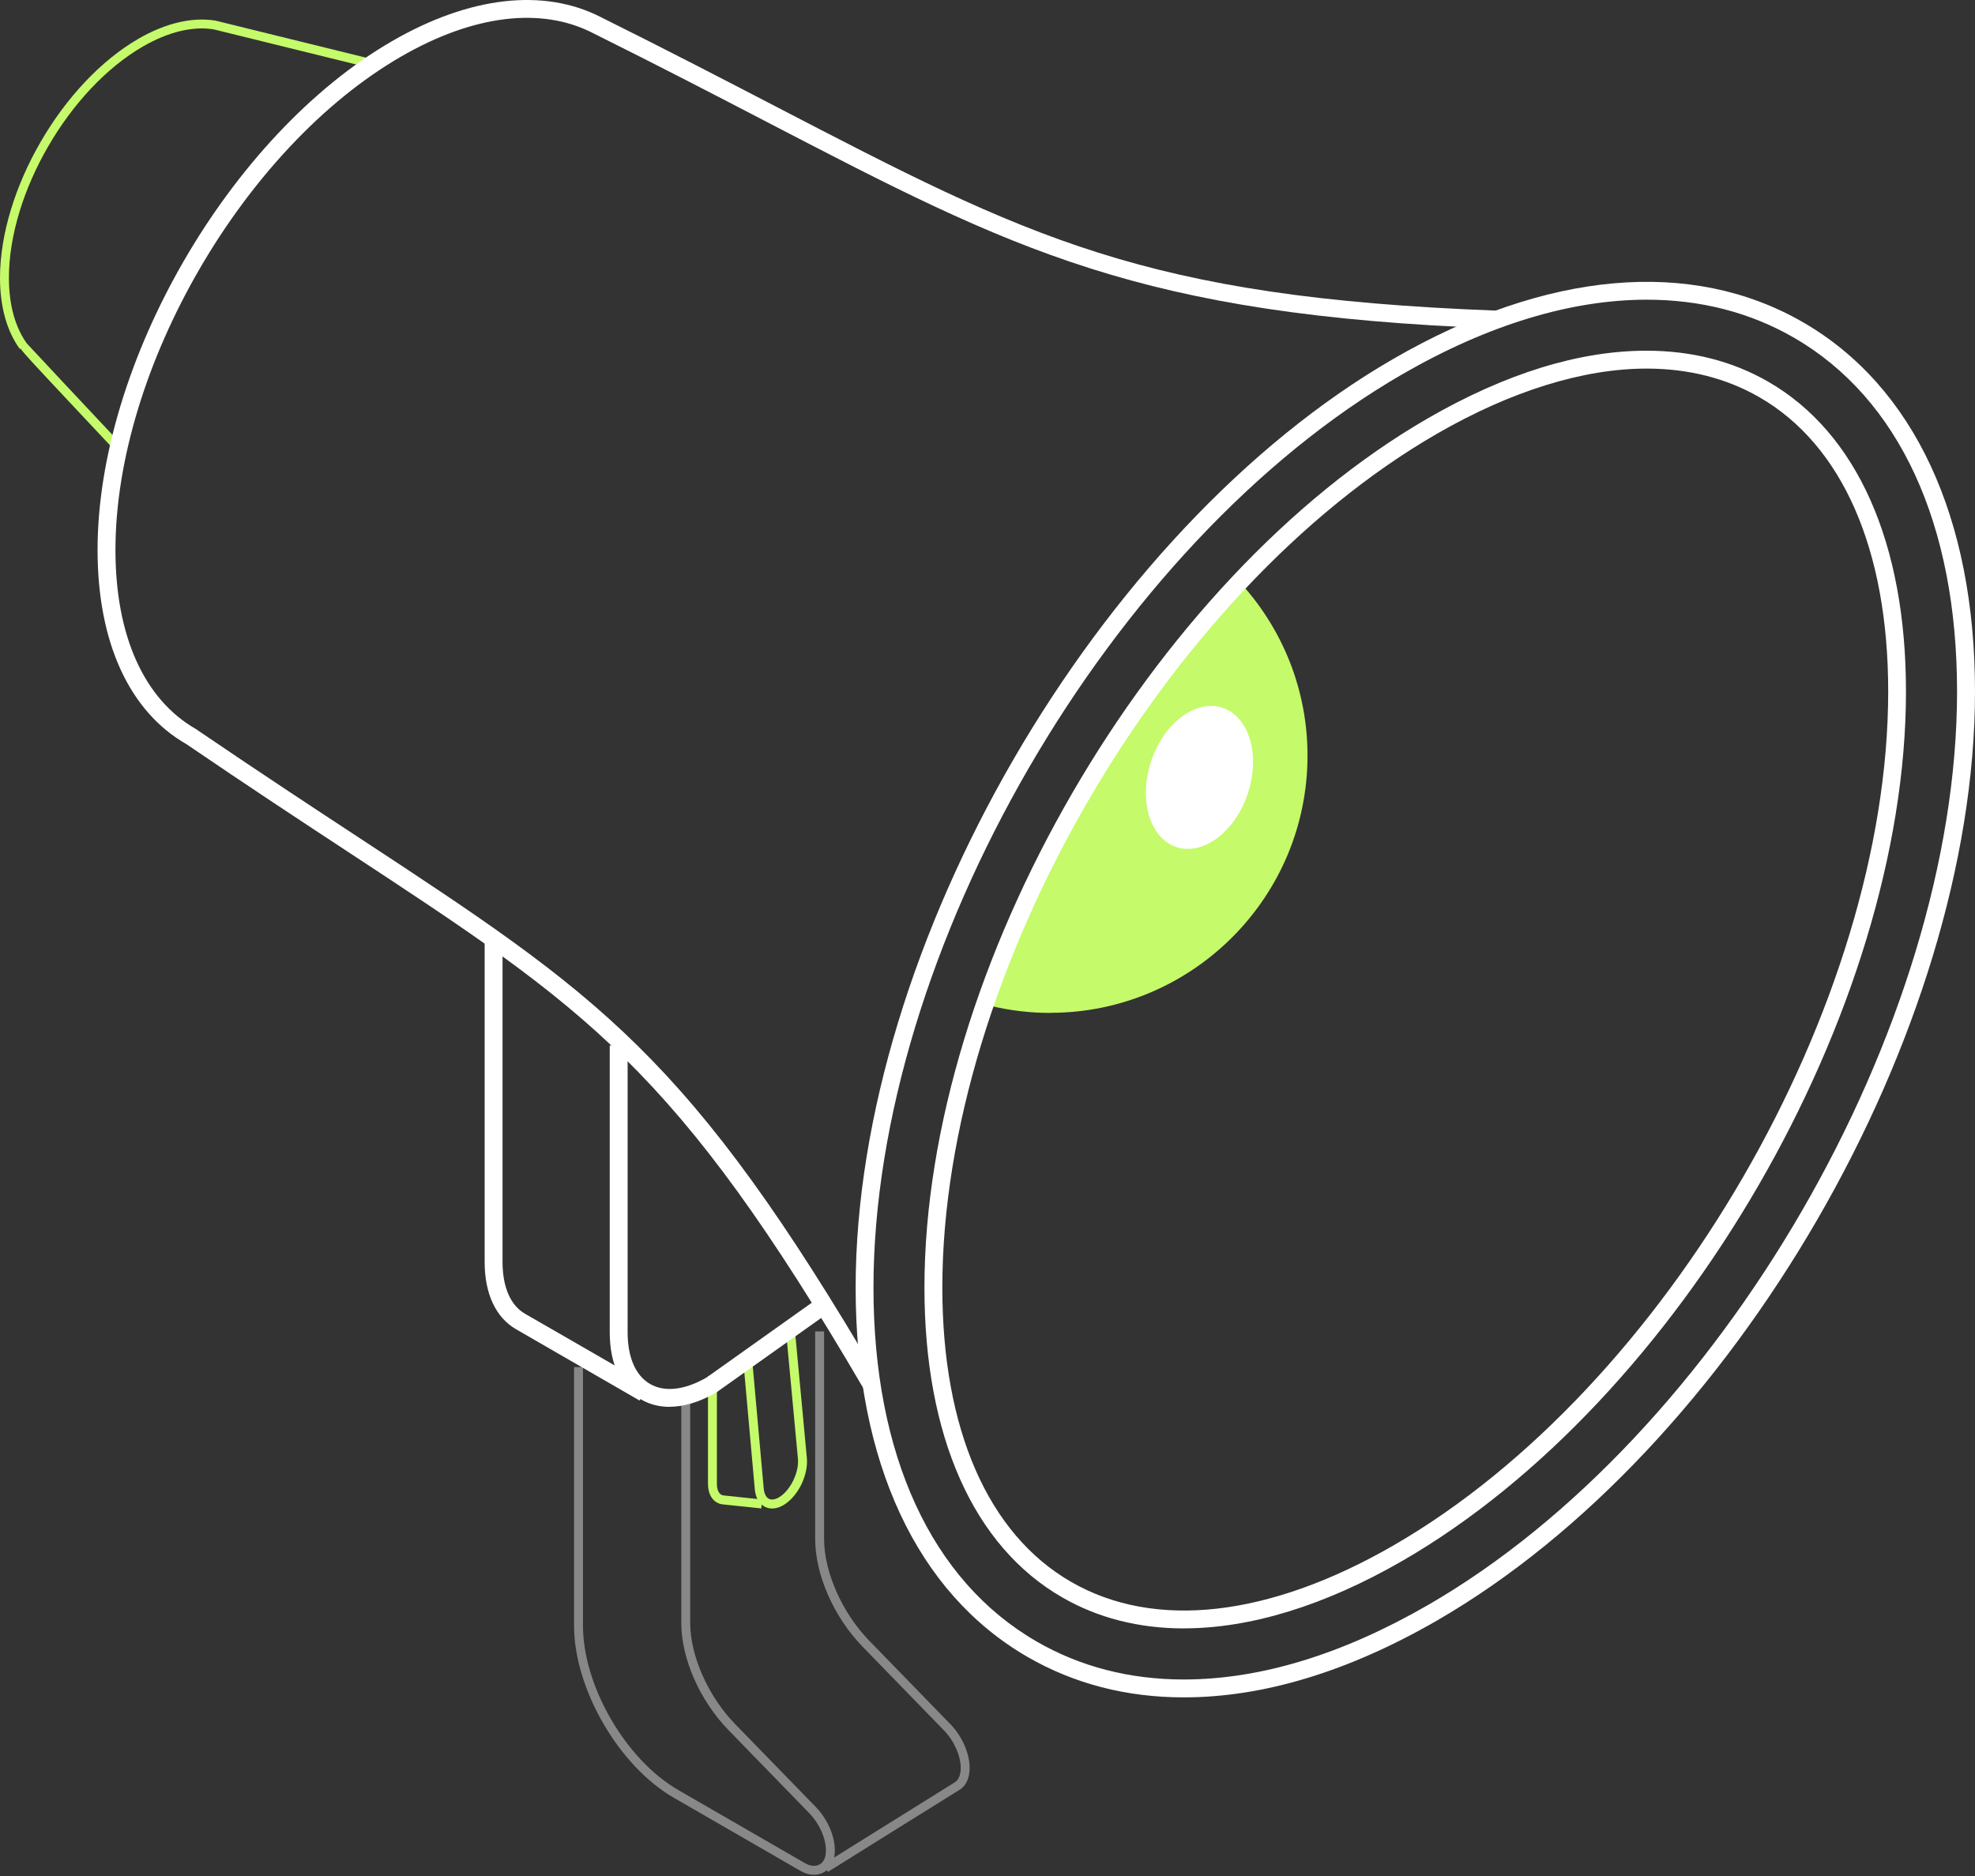 <?xml version="1.0" encoding="UTF-8"?> <svg xmlns="http://www.w3.org/2000/svg" width="480" height="456" viewBox="0 0 480 456" fill="none"><rect x="0" y="0" width="480" height="456" fill="#333333" stroke="none"/><path d="M201.217 455.011L200.061 453.172C201.309 452.384 230.826 433.967 232.061 433.219C232.98 432.667 233.492 431.432 233.492 429.751C233.492 426.782 231.864 423.104 229.42 420.608L209.69 400.313C202.662 393.088 198.117 382.79 198.117 374.067V323.625H200.285V374.067C200.285 382.12 204.685 392.05 211.24 398.789L230.97 419.084C233.821 422.014 235.66 426.191 235.66 429.738C235.66 432.207 234.78 434.099 233.177 435.071C231.942 435.806 201.506 454.814 201.204 455.011H201.217Z" fill="#888888"></path><path d="M197.8 455.7C196.749 455.7 195.646 455.398 194.595 454.781L163.738 436.968C150.379 429.258 139.516 410.486 139.516 395.13V332.301H141.683V395.13C141.683 409.79 152.06 427.721 164.829 435.09L195.685 452.902C196.894 453.599 198.142 453.717 199.101 453.231C199.994 452.784 200.559 451.838 200.69 450.59C201.018 447.543 199.376 443.484 196.683 440.725L177.071 420.562C170.083 413.376 165.577 403.143 165.577 394.473V340.971H167.745V394.473C167.745 402.473 172.119 412.352 178.635 419.038L198.247 439.202C201.399 442.446 203.251 447.109 202.844 450.814C202.634 452.784 201.623 454.374 200.086 455.162C199.389 455.516 198.614 455.7 197.813 455.7H197.8Z" fill="#888888"></path><path d="M185.032 366.655C175.455 365.683 175.219 365.617 175.114 365.578C173.209 365.052 172.066 363.226 172.066 360.691V334.445H174.234V360.691C174.234 362.215 174.759 363.226 175.679 363.476C176.047 363.528 181.748 364.12 185.242 364.487L185.019 366.655H185.032Z" fill="#C5FA6A"></path><path d="M187.65 366.669C187.086 366.669 186.534 366.551 186.021 366.315C184.563 365.645 183.644 364.121 183.447 362.019L180.465 328.759L182.632 328.562L185.614 361.822C185.732 363.096 186.218 364.016 186.928 364.344C187.65 364.673 188.675 364.436 189.739 363.687C192.3 361.875 194.218 357.711 193.929 354.597L190.829 321.416L192.997 321.219L196.097 354.4C196.465 358.315 194.218 363.175 191 365.461C189.87 366.262 188.727 366.669 187.663 366.669H187.65Z" fill="#C5FA6A"></path><path d="M155.424 340.421C155.424 340.421 129.519 325.46 125.46 323.121C120.508 320.284 117.789 314.478 117.789 306.767V228.043H122.137V306.767C122.137 312.849 124.081 317.328 127.628 319.351C131.7 321.676 157.617 336.651 157.617 336.651L155.45 340.408L155.424 340.421Z" fill="white"></path><path d="M162.716 341.962C160.207 341.962 157.882 341.37 155.819 340.175C150.893 337.338 148.188 331.532 148.188 323.847V254.121H152.535V323.847C152.535 329.916 154.48 334.382 158 336.405C161.547 338.454 166.433 337.889 171.753 334.816L199.536 315.059L202.045 318.606L174.092 338.467C170.072 340.792 166.21 341.948 162.716 341.948V341.962Z" fill="white"></path><path d="M239.465 243.047C243.97 244.255 248.686 244.964 253.56 245.096C287.477 246.042 315.719 219.31 316.665 185.393C317.125 168.933 311.03 153.853 300.797 142.543C300.797 142.543 274.696 173.675 267.418 186.181C255.123 207.33 239.465 243.033 239.465 243.033V243.047Z" fill="#C5FA6A"></path><path d="M255.277 246.213C254.699 246.213 254.108 246.213 253.517 246.186C248.67 246.055 243.836 245.346 239.173 244.098C238.871 244.019 238.608 243.809 238.476 243.52C238.345 243.231 238.332 242.902 238.463 242.613C238.621 242.259 254.292 206.608 266.469 185.643C273.707 173.203 298.876 143.121 299.953 141.847C300.15 141.611 300.452 141.466 300.767 141.453C301.175 141.453 301.385 141.571 301.595 141.808C312.458 153.801 318.199 169.275 317.752 185.406C316.82 219.271 288.958 246.186 255.291 246.186L255.277 246.213ZM240.959 242.311C245.084 243.323 249.314 243.888 253.583 244.006C286.869 244.952 314.652 218.614 315.572 185.367C315.992 170.221 310.764 155.653 300.807 144.212C296.354 149.571 274.771 175.686 268.348 186.733C257.471 205.439 243.783 235.98 240.959 242.311Z" fill="#C5FA6A"></path><path d="M303.44 192.342C300.55 201.747 292.853 207.868 286.272 206.003C279.691 204.138 276.696 194.995 279.585 185.59C282.475 176.184 290.173 170.063 296.754 171.928C303.335 173.794 306.33 182.936 303.44 192.342Z" fill="white"></path><path d="M28.019 109.607L16.459 97.285C8.591 88.891 5.832 85.949 4.979 84.714L4.821 84.832C1.668 80.524 0 74.547 0 67.545C0 46.212 15.093 20.137 33.654 9.418C40.262 5.596 46.751 4.085 52.4 5.018L91.624 14.673L91.098 16.788L51.966 7.146C46.896 6.305 40.906 7.737 34.745 11.297C16.788 21.661 2.167 46.895 2.167 67.532C2.167 74.048 3.678 79.565 6.542 83.505C7.317 84.386 21.911 99.925 29.596 108.109L28.006 109.594L28.019 109.607Z" fill="#C5FA6A"></path><path d="M209.953 337.651C164.174 259.36 142.579 245.174 84.846 207.237C73.326 199.67 60.282 191.093 45.333 180.899C31.448 172.965 23.711 156.164 23.711 133.688C23.711 88.277 55.855 32.764 95.355 9.96C114.165 -0.903 132.162 -2.952 146.033 4.167C161.994 12.101 176.01 19.379 188.384 25.802C249.808 57.71 277.84 72.278 363.841 75.509L363.684 79.844C276.697 76.573 246.511 60.889 186.387 29.651C174.039 23.228 160.036 15.963 144.076 8.029C131.544 1.593 115.019 3.616 97.535 13.717C59.231 35.838 28.059 89.656 28.059 133.688C28.059 154.535 35.008 169.996 47.632 177.221C62.685 187.48 75.716 196.045 87.224 203.598C145.574 241.929 167.406 256.273 213.697 335.444L209.953 337.638V337.651Z" fill="white"></path><path d="M287.702 412.581C273.804 412.581 261.049 409.284 249.765 402.768C222.797 387.202 207.953 355.321 207.953 312.997C207.953 230.109 266.605 128.817 338.709 87.189C375.739 65.817 411.062 62.664 438.188 78.322C465.156 93.888 480 125.77 480 168.094C480 250.982 421.347 352.274 349.244 393.902C327.767 406.302 307.064 412.581 287.715 412.581H287.702ZM400.225 72.845C381.9 72.845 361.697 78.913 340.863 90.946C269.968 131.878 212.288 231.488 212.288 312.984C212.288 353.692 226.37 384.234 251.932 398.998C262.546 405.133 274.579 408.233 287.702 408.233C306.289 408.233 326.256 402.138 347.063 390.132C417.958 349.2 475.639 249.59 475.639 168.094C475.639 127.385 461.557 96.844 435.994 82.079C425.314 75.905 413.243 72.845 400.225 72.845ZM287.741 395.819C276.865 395.819 266.868 393.311 258.119 388.253C236.55 375.8 224.675 349.068 224.675 312.971C224.675 235.416 279.571 140.626 347.05 101.665C365.927 90.775 383.792 85.245 400.159 85.245C411.141 85.245 421.098 87.793 429.781 92.798C451.35 105.251 463.225 131.983 463.225 168.081C463.225 245.636 408.33 340.425 340.85 379.386C321.96 390.289 303.872 395.806 287.728 395.806L287.741 395.819ZM400.172 89.593C384.79 89.593 367.188 95.071 349.231 105.435C282.946 143.713 229.023 236.808 229.023 312.984C229.023 347.453 240.136 372.858 260.3 384.496C280.621 396.24 308.457 393.087 338.696 375.629C404.98 337.364 458.903 244.256 458.903 168.081C458.903 133.612 447.79 108.207 427.626 96.568C419.613 91.944 410.379 89.593 400.172 89.593Z" fill="white"></path></svg> 
